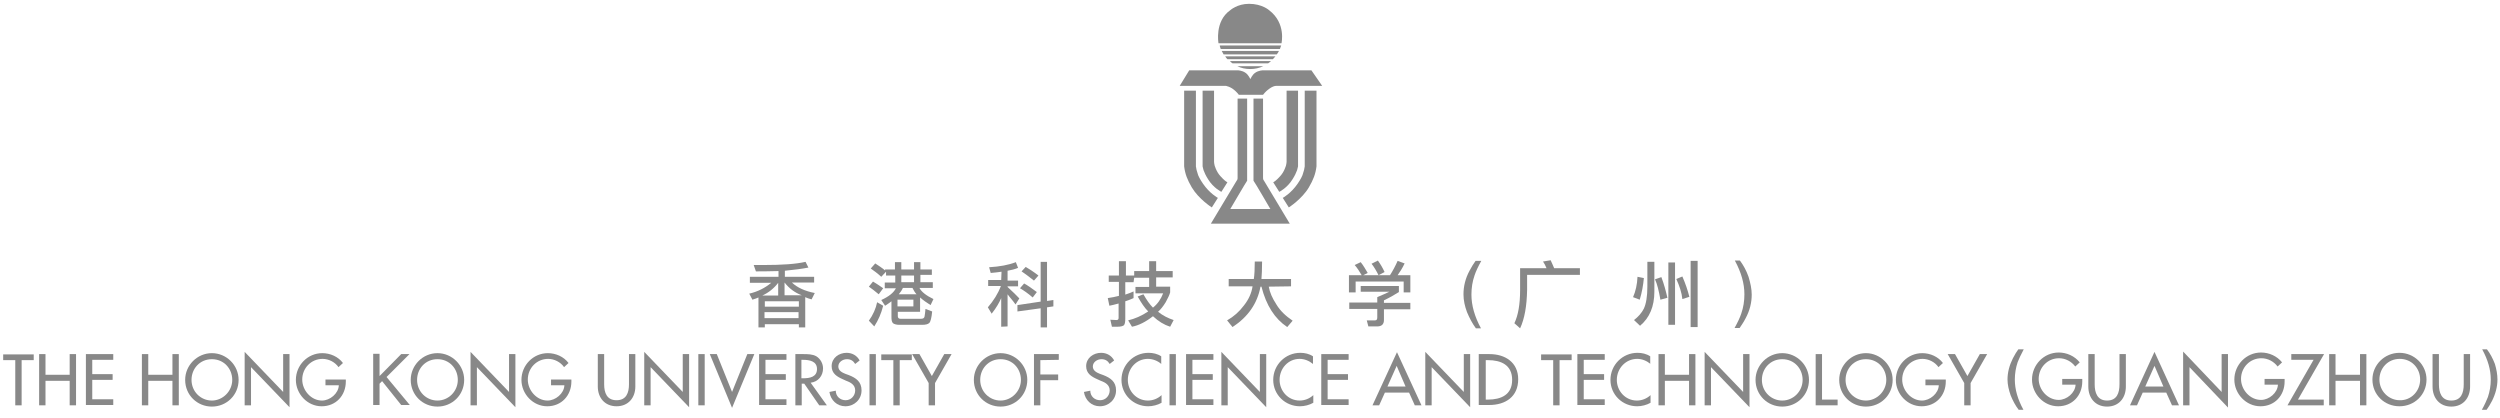 <?xml version="1.0" encoding="utf-8"?>
<!-- Generator: Adobe Illustrator 26.0.1, SVG Export Plug-In . SVG Version: 6.00 Build 0)  -->
<!DOCTYPE svg PUBLIC "-//W3C//DTD SVG 1.1//EN" "http://www.w3.org/Graphics/SVG/1.1/DTD/svg11.dtd">
<svg version="1.1" id="圖層_1" xmlns:x="http://ns.adobe.com/Extensibility/1.0/" xmlns:i="http://ns.adobe.com/AdobeIllustrator/10.0/" xmlns:graph="http://ns.adobe.com/Graphs/1.0/"
	 xmlns="http://www.w3.org/2000/svg" xmlns:xlink="http://www.w3.org/1999/xlink" x="0px" y="0px" width="785.8px" height="131.4px"
	 viewBox="0 0 785.8 131.4" style="enable-background:new 0 0 785.8 131.4;" xml:space="preserve">
<style type="text/css">
	.st0{fill:#888888;}
</style>
<g>
	<g>
		<path class="st0" d="M405.4,70.3l-8.1-13.5c0,0-0.3-0.3-0.3-0.8v-0.3V55V31h-3v25v0.8c0.3,0.3,5.3,8.9,5.3,8.9h-12.6
			c0,0,5.1-8.7,5.3-8.9V56V31h-3v24v0.7V56c0,0.5-0.3,0.8-0.3,0.8l-8.1,13.5H405.4z"/>
	</g>
	<g>
		<path class="st0" d="M402.8,13.6c0,0,1.5-6.3-3.9-10.4c0,0-2.2-2-6.3-2c-3.7,0-5.9,2-5.9,2c-5,3.5-3.7,10.4-3.7,10.4H402.8z"/>
		<path class="st0" d="M383.7,15.4h18.6c0.1-0.4,0.3-0.7,0.4-1.1h-19.3C383.4,14.7,383.6,15,383.7,15.4z"/>
		<path class="st0" d="M402,16h-18c0.2,0.4,0.4,0.7,0.6,1.1h16.7C401.6,16.8,401.8,16.4,402,16z"/>
		<path class="st0" d="M385.8,18.6h14.3c0.3-0.3,0.5-0.6,0.8-0.9h-15.8C385.3,18.1,385.6,18.4,385.8,18.6z"/>
		<path class="st0" d="M387.4,19.9h11.2c0.3-0.2,0.6-0.4,0.9-0.7h-12.9C386.8,19.5,387.1,19.7,387.4,19.9z"/>
		<path class="st0" d="M388.9,20.8c1.2,0.6,2.6,0.9,4.1,0.9c1.4,0,2.8-0.3,4.1-0.9H388.9z"/>
	</g>
	<path class="st0" d="M412.2,22.1H397c0,0-1.4,0-2.5,0.8c-0.9,0.6-1.5,2-1.5,2l0,0c0-0.1-0.6-1.4-1.5-2c-1.1-0.8-2.5-0.8-2.5-0.8
		h-15.2l-3,4.9h13.9c0,0,0.4,0,0.7,0c0.4,0.1,1.1,0.3,1.9,0.8c1,0.7,1.3,1.1,1.6,1.4c0.1,0.1,0.5,0.6,0.5,0.6h3.4h0.4l0,0h1.2h2.6
		c0,0,0.3-0.4,0.5-0.6c0.3-0.3,0.5-0.6,1.6-1.4c0.7-0.5,1.5-0.8,1.9-0.8c0.3,0,0.7,0,0.7,0h13.9L412.2,22.1z"/>
	<g>
		<g>
			<path class="st0" d="M372.2,28.5v22.8c0,0,0,0.2,0,0.3c0,0.3,0,0.5,0,0.7c0.3,2.4,1,4.2,2.4,6.6c2.2,3.7,6.3,6.3,6.3,6.3l1.9-3
				c0,0-2.6-1.4-4.7-4.5c-0.4-0.6-0.8-1.2-1.1-1.8c-0.3-0.6-0.5-1-0.6-1.5c-0.1-0.3-0.2-0.7-0.3-1c-0.1-0.4-0.1-0.7-0.2-1.1
				c0-0.1,0-0.7,0-0.7v-0.1v-23H372.2z"/>
			<path class="st0" d="M378,28.5v23c0,0,0,0.1,0,0.2c0,0.1,0,0.3,0,0.4c0,0.1,0,0.2,0,0.2c0.1,0.4,0.2,0.7,0.3,1.2
				c0.3,0.8,0.7,1.7,1.4,2.8c1.7,2.8,4.2,4,4.2,4l1.9-3c0,0-0.6-0.3-1.4-1.1c-0.5-0.5-1.1-1.1-1.6-1.9c-0.5-0.8-0.8-1.6-1-2.2
				c-0.1-0.5-0.2-0.9-0.2-1.2c0-0.2,0-0.3,0-0.3V28.5H378z"/>
		</g>
		<g>
			<path class="st0" d="M413.8,28.5v22.8c0,0,0,0.2,0,0.3c0,0.3,0,0.5,0,0.7c-0.3,2.4-1,4.2-2.4,6.6c-2.2,3.7-6.3,6.3-6.3,6.3
				l-1.9-3c0,0,2.6-1.4,4.7-4.5c0.4-0.6,0.8-1.2,1.1-1.8c0.3-0.6,0.5-1,0.6-1.5c0.1-0.3,0.2-0.7,0.3-1c0.1-0.4,0.1-0.7,0.2-1.1
				c0-0.1,0-0.7,0-0.7v-0.1v-23H413.8z"/>
			<path class="st0" d="M408,28.5v23c0,0,0,0.1,0,0.2c0,0.1,0,0.3,0,0.4c0,0.1,0,0.2,0,0.2c-0.1,0.4-0.2,0.7-0.3,1.2
				c-0.3,0.8-0.7,1.7-1.4,2.8c-1.7,2.8-4.2,4-4.2,4l-1.9-3c0,0,0.6-0.3,1.4-1.1c0.5-0.5,1.1-1.1,1.6-1.9c0.5-0.8,0.8-1.6,1-2.2
				c0.1-0.5,0.2-0.9,0.2-1.2c0-0.2,0-0.3,0-0.3V28.5H408z"/>
		</g>
	</g>
</g>
<g>
	<g>
		<path class="st0" d="M6.8,127.4h-2v-14.2H1v-1.8h9.6v1.8H6.8V127.4z"/>
		<path class="st0" d="M21.9,117.8v-6.5h2v16.1h-2v-7.7h-7.6v7.7h-2v-16.1h2v6.5H21.9z"/>
		<path class="st0" d="M27,111.3h8.6v1.8H29v4.5h6.4v1.8H29v6.1h6.6v1.8H27V111.3z"/>
		<path class="st0" d="M54.2,117.8v-6.5h2v16.1h-2v-7.7h-7.6v7.7h-2v-16.1h2v6.5H54.2z"/>
		<path class="st0" d="M75,119.4c0,4.8-3.8,8.4-8.4,8.4s-8.4-3.6-8.4-8.4c0-4.6,3.8-8.4,8.4-8.4S75,114.8,75,119.4z M73,119.4
			c0-3.5-2.6-6.5-6.4-6.5c-3.8,0-6.4,3-6.4,6.5c0,3.7,2.9,6.5,6.4,6.5C70,125.9,73,123,73,119.4z"/>
		<path class="st0" d="M76.9,110.6L89,123.2v-11.9h2V128l-12.1-12.6v12h-2V110.6z"/>
		<path class="st0" d="M108.7,119.3v0.6c0,4.4-3.1,7.8-7.6,7.8s-8.1-3.9-8.1-8.3c0-4.6,3.7-8.4,8.3-8.4c2.5,0,5,1.1,6.5,3.1
			l-1.4,1.3c-1.1-1.6-3.1-2.6-5-2.6c-3.6,0-6.4,2.9-6.4,6.5c0,3.4,2.8,6.6,6.2,6.6c2.5,0,5.2-2.2,5.3-4.8h-4.2v-1.8
			C102.3,119.3,108.7,119.3,108.7,119.3z"/>
		<path class="st0" d="M126.1,111.3h2.6l-7.2,7.2l7.3,8.8h-2.7l-6-7.5l-0.8,0.8v6.7h-2v-16.1h2v7L126.1,111.3z"/>
		<path class="st0" d="M145.9,119.4c0,4.8-3.8,8.4-8.4,8.4c-4.6,0-8.4-3.6-8.4-8.4c0-4.6,3.8-8.4,8.4-8.4
			C142.1,111,145.9,114.8,145.9,119.4z M143.9,119.4c0-3.5-2.6-6.5-6.4-6.5c-3.8,0-6.4,3-6.4,6.5c0,3.7,2.9,6.5,6.4,6.5
			S143.9,123,143.9,119.4z"/>
		<path class="st0" d="M147.9,110.6l12.1,12.6v-11.9h2V128l-12.1-12.6v12h-2V110.6z"/>
		<path class="st0" d="M179.6,119.3v0.6c0,4.4-3.1,7.8-7.6,7.8s-8.1-3.9-8.1-8.3c0-4.6,3.7-8.4,8.3-8.4c2.5,0,5,1.1,6.5,3.1
			l-1.4,1.3c-1.1-1.6-3.1-2.6-5-2.6c-3.6,0-6.4,2.9-6.4,6.5c0,3.4,2.8,6.6,6.2,6.6c2.5,0,5.2-2.2,5.3-4.8h-4.2v-1.8
			C173.2,119.3,179.6,119.3,179.6,119.3z"/>
		<path class="st0" d="M189.9,111.3v9.5c0,2.6,0.8,5,3.9,5c3.1,0,3.9-2.4,3.9-5v-9.5h2v10.2c0,3.5-2.2,6.2-5.9,6.2s-5.9-2.7-5.9-6.2
			v-10.2H189.9z"/>
		<path class="st0" d="M202.5,110.6l12.1,12.6v-11.9h2V128l-12.1-12.6v12h-2V110.6z"/>
		<path class="st0" d="M221.5,127.4h-2v-16.1h2V127.4z"/>
		<path class="st0" d="M230.1,123.2l4.8-11.9h2.2l-7,16.9l-7-16.9h2.2L230.1,123.2z"/>
		<path class="st0" d="M238.6,111.3h8.6v1.8h-6.6v4.5h6.4v1.8h-6.4v6.1h6.6v1.8h-8.6V111.3z"/>
		<path class="st0" d="M259.9,127.4h-2.4l-4.7-6.8H252v6.8h-2v-16.1h2.4c1.4,0,3,0,4.2,0.7c1.3,0.8,2.1,2.3,2.1,3.8
			c0,2.3-1.5,4.2-3.9,4.5L259.9,127.4z M251.9,118.9h0.6c2,0,4.3-0.4,4.3-2.9s-2.4-2.9-4.4-2.9h-0.5V118.9z"/>
		<path class="st0" d="M268.8,114.4c-0.6-1-1.4-1.5-2.6-1.5c-1.3,0-2.7,0.9-2.7,2.3c0,1.3,1.2,1.9,2.2,2.3l1.1,0.4
			c2.3,0.9,4,2.1,4,4.8c0,2.9-2.3,5-5.1,5c-2.6,0-4.6-1.9-5-4.5l2-0.4c0,1.8,1.4,3,3.1,3s3-1.4,3-3.1s-1.4-2.5-2.8-3l-1.1-0.5
			c-1.8-0.8-3.5-1.8-3.5-4.1c0-2.6,2.3-4.2,4.7-4.2c1.8,0,3.3,0.9,4.1,2.4L268.8,114.4z"/>
		<path class="st0" d="M275.3,127.4h-2v-16.1h2V127.4z"/>
		<path class="st0" d="M282.8,127.4h-2v-14.2H277v-1.8h9.6v1.8h-3.8L282.8,127.4L282.8,127.4z"/>
		<path class="st0" d="M286.7,111.3h2.3l3.9,6.9l3.9-6.9h2.3l-5.2,9.1v7h-2v-7L286.7,111.3z"/>
		<path class="st0" d="M322.9,119.4c0,4.8-3.8,8.4-8.4,8.4s-8.4-3.6-8.4-8.4c0-4.6,3.8-8.4,8.4-8.4S322.9,114.8,322.9,119.4z
			 M320.9,119.4c0-3.5-2.6-6.5-6.4-6.5s-6.4,3-6.4,6.5c0,3.7,2.9,6.5,6.4,6.5C317.9,125.9,320.9,123,320.9,119.4z"/>
		<path class="st0" d="M327,113.2v4.5h5.6v1.8H327v7.9h-2v-16.1h7.8v1.8L327,113.2L327,113.2z"/>
		<path class="st0" d="M348.8,114.4c-0.6-1-1.4-1.5-2.6-1.5c-1.3,0-2.7,0.9-2.7,2.3c0,1.3,1.2,1.9,2.2,2.3l1.1,0.4
			c2.3,0.9,4,2.1,4,4.8c0,2.9-2.3,5-5.1,5c-2.6,0-4.6-1.9-5-4.5l2-0.4c0,1.8,1.4,3,3.1,3s3-1.4,3-3.1s-1.4-2.5-2.8-3l-1.1-0.5
			c-1.8-0.8-3.5-1.8-3.5-4.1c0-2.6,2.3-4.2,4.7-4.2c1.8,0,3.3,0.9,4.1,2.4L348.8,114.4z"/>
		<path class="st0" d="M365,114.4c-1.1-1-2.7-1.6-4.2-1.6c-3.6,0-6.3,3-6.3,6.6c0,3.5,2.7,6.5,6.3,6.5c1.6,0,3.1-0.6,4.3-1.7v2.4
			c-1.2,0.7-2.8,1.1-4.2,1.1c-4.6,0-8.4-3.6-8.4-8.3c0-4.7,3.8-8.5,8.5-8.5c1.4,0,2.8,0.3,4,1.1L365,114.4L365,114.4z"/>
		<path class="st0" d="M369.6,127.4h-2v-16.1h2V127.4z"/>
		<path class="st0" d="M372.8,111.3h8.6v1.8h-6.6v4.5h6.4v1.8h-6.4v6.1h6.6v1.8h-8.6V111.3z"/>
		<path class="st0" d="M383.9,110.6l12.1,12.6v-11.9h2V128l-12.1-12.6v12h-2V110.6z"/>
		<path class="st0" d="M412.7,114.4c-1.2-1-2.7-1.6-4.2-1.6c-3.6,0-6.3,3-6.3,6.6c0,3.5,2.7,6.5,6.3,6.5c1.6,0,3.1-0.6,4.3-1.7v2.4
			c-1.2,0.7-2.8,1.1-4.2,1.1c-4.6,0-8.4-3.6-8.4-8.3c0-4.7,3.8-8.5,8.5-8.5c1.4,0,2.8,0.3,4,1.1L412.7,114.4L412.7,114.4z"/>
		<path class="st0" d="M415.3,111.3h8.6v1.8h-6.6v4.5h6.4v1.8h-6.4v6.1h6.6v1.8h-8.6V111.3z"/>
		<path class="st0" d="M435.3,123.4l-1.8,4h-2.1l7.7-16.7l7.7,16.7h-2.1l-1.8-4C442.9,123.4,435.3,123.4,435.3,123.4z M439,115
			l-2.9,6.5h5.7L439,115z"/>
		<path class="st0" d="M448,110.6l12.1,12.6v-11.9h2V128L450,115.4v12h-2V110.6z"/>
		<path class="st0" d="M464.9,111.3h3.3c4.9,0,9,2.6,9,7.9c0,5.5-4,8.1-9.1,8.1h-3.3v-16H464.9z M467,125.6h0.7
			c4.1,0,7.6-1.5,7.6-6.2s-3.5-6.2-7.6-6.2H467V125.6z"/>
		<path class="st0" d="M490.2,127.4h-2v-14.2h-3.8v-1.8h9.6v1.8h-3.8L490.2,127.4L490.2,127.4z"/>
		<path class="st0" d="M495.8,111.3h8.6v1.8h-6.6v4.5h6.4v1.8h-6.4v6.1h6.6v1.8h-8.6V111.3z"/>
		<path class="st0" d="M518.8,114.4c-1.2-1-2.7-1.6-4.2-1.6c-3.6,0-6.4,3-6.4,6.6c0,3.5,2.7,6.5,6.3,6.5c1.6,0,3.1-0.6,4.3-1.7v2.4
			c-1.2,0.7-2.8,1.1-4.2,1.1c-4.6,0-8.4-3.6-8.4-8.3c0-4.7,3.8-8.5,8.5-8.5c1.4,0,2.8,0.3,4,1.1v2.4H518.8z"/>
		<path class="st0" d="M530.9,117.8v-6.5h2v16.1h-2v-7.7h-7.6v7.7h-2v-16.1h2v6.5H530.9z"/>
		<path class="st0" d="M535.8,110.6l12.1,12.6v-11.9h2V128l-12.1-12.6v12h-2V110.6z"/>
		<path class="st0" d="M568.6,119.4c0,4.8-3.8,8.4-8.4,8.4c-4.6,0-8.4-3.6-8.4-8.4c0-4.6,3.8-8.4,8.4-8.4S568.6,114.8,568.6,119.4z
			 M566.6,119.4c0-3.5-2.6-6.5-6.4-6.5c-3.8,0-6.4,3-6.4,6.5c0,3.7,2.9,6.5,6.4,6.5C563.7,125.9,566.6,123,566.6,119.4z"/>
		<path class="st0" d="M572.7,125.6h4.9v1.8h-6.9v-16.1h2V125.6z"/>
		<path class="st0" d="M594.9,119.4c0,4.8-3.8,8.4-8.4,8.4c-4.6,0-8.4-3.6-8.4-8.4c0-4.6,3.8-8.4,8.4-8.4
			C591,111,594.9,114.8,594.9,119.4z M592.9,119.4c0-3.5-2.6-6.5-6.4-6.5c-3.8,0-6.4,3-6.4,6.5c0,3.7,2.9,6.5,6.4,6.5
			C589.9,125.9,592.9,123,592.9,119.4z"/>
		<path class="st0" d="M611.6,119.3v0.6c0,4.4-3.1,7.8-7.6,7.8s-8.1-3.9-8.1-8.3c0-4.6,3.7-8.4,8.3-8.4c2.5,0,5,1.1,6.5,3.1
			l-1.4,1.3c-1.1-1.6-3.1-2.6-5-2.6c-3.6,0-6.4,2.9-6.4,6.5c0,3.4,2.8,6.6,6.2,6.6c2.5,0,5.2-2.2,5.3-4.8h-4.2v-1.8
			C605.2,119.3,611.6,119.3,611.6,119.3z"/>
		<path class="st0" d="M612.2,111.3h2.3l3.9,6.9l3.9-6.9h2.3l-5.2,9.1v7h-2v-7L612.2,111.3z"/>
	</g>
	<g>
		<g>
			<g>
				<g>
					<path class="st0" d="M654.5,119.3v0.6c0,4.4-3.1,7.8-7.6,7.8s-8.2-3.9-8.2-8.4c0-4.6,3.7-8.5,8.4-8.5c2.5,0,5,1.1,6.6,3.1
						l-1.4,1.3c-1.2-1.6-3.1-2.6-5.1-2.6c-3.6,0-6.4,2.9-6.4,6.5c0,3.4,2.8,6.6,6.3,6.6c2.5,0,5.2-2.2,5.3-4.8h-4.2v-1.8h6.3
						L654.5,119.3L654.5,119.3z"/>
					<path class="st0" d="M658.4,111.3v9.5c0,2.6,0.8,5.1,3.9,5.1c3.1,0,3.9-2.4,3.9-5.1v-9.5h2v10.2c0,3.6-2.2,6.3-5.9,6.3
						s-5.9-2.7-5.9-6.3v-10.2H658.4z"/>
					<path class="st0" d="M673.5,123.4l-1.8,4h-2.2l7.7-16.8l7.7,16.8h-2.2l-1.8-4C680.9,123.4,673.5,123.4,673.5,123.4z M677.2,115
						l-2.9,6.5h5.7L677.2,115z"/>
					<path class="st0" d="M686.2,110.5l12.1,12.7v-11.9h2v16.8l-12.1-12.7v12h-2V110.5z"/>
					<path class="st0" d="M718.1,119.3v0.6c0,4.4-3.1,7.8-7.6,7.8s-8.2-3.9-8.2-8.4c0-4.6,3.7-8.5,8.4-8.5c2.5,0,5,1.1,6.6,3.1
						l-1.4,1.3c-1.2-1.6-3.1-2.6-5.1-2.6c-3.6,0-6.4,2.9-6.4,6.5c0,3.4,2.8,6.6,6.3,6.6c2.5,0,5.2-2.2,5.3-4.8h-4.2v-1.8h6.3
						L718.1,119.3L718.1,119.3z"/>
					<path class="st0" d="M730.4,125.6v1.8H719l8.2-14.3h-7v-1.8h10.3l-8.2,14.3H730.4z"/>
					<path class="st0" d="M741.8,117.8v-6.5h2v16.1h-2v-7.7h-7.7v7.7h-2v-16.1h2v6.5H741.8z"/>
					<path class="st0" d="M762.7,119.3c0,4.8-3.8,8.4-8.5,8.4s-8.5-3.6-8.5-8.4c0-4.6,3.8-8.4,8.5-8.4S762.7,114.7,762.7,119.3z
						 M760.7,119.3c0-3.6-2.7-6.5-6.4-6.5c-3.8,0-6.4,3-6.4,6.5c0,3.7,3,6.5,6.4,6.5C757.8,125.9,760.7,123,760.7,119.3z"/>
					<path class="st0" d="M766.6,111.3v9.5c0,2.6,0.8,5.1,3.9,5.1c3.1,0,3.9-2.4,3.9-5.1v-9.5h2v10.2c0,3.6-2.2,6.3-5.9,6.3
						s-5.9-2.7-5.9-6.3v-10.2H766.6z"/>
				</g>
			</g>
			<path class="st0" d="M636.1,109.8c-0.9,1.7-1.5,3-1.9,4c-0.6,1.8-0.9,3.6-0.9,5.5c0,3.1,0.9,6.2,2.7,9.5h-1.5
				c-1-1.3-1.8-2.8-2.5-4.5c-0.6-1.7-1-3.4-1-5c0-2.3,0.6-4.5,1.7-6.7c0.6-1.2,1.2-2.1,1.7-2.8H636.1z"/>
			<path class="st0" d="M785,119.3c0,2.2-0.6,4.5-1.7,6.7c-0.6,1.1-1.1,2-1.7,2.8h-1.5c0.9-1.6,1.5-3,1.9-4c0.6-1.8,0.9-3.6,0.9-5.5
				c0-3.1-0.9-6.2-2.7-9.5h1.5c1,1.3,1.8,2.8,2.5,4.6C784.7,116.1,785,117.7,785,119.3z"/>
		</g>
	</g>
</g>
<g>
	<g>
		<path class="st0" d="M443.3,86.5v5.4h-2.1v-3.4h-15.1v3.4H424v-5.4h4c-0.7-1.2-1.4-2.3-2.2-3.2l1.9-0.9c0.8,1,1.5,2.2,2.2,3.4
			l-1.4,0.7h8.4c0.9-1.4,1.7-2.9,2.4-4.5l2.2,0.8c-0.7,1.5-1.5,2.7-2.2,3.7H443.3z M427.7,89.9h12v1.9c-1.4,0.9-3,1.8-4.7,2.6v0.8
			h8.3v2H435v3.4c0,1.3-0.7,2-2.1,2h-2.8l-0.5-1.9c0.8,0,1.7,0,2.6,0c0.5,0,0.7-0.3,0.7-0.9v-2.7h-8.8v-2h8.8v-1.7
			c1.6-0.7,2.8-1.2,3.8-1.7h-9V89.9z M433.1,81.9c0.8,1.1,1.5,2.3,2.1,3.6l-1.9,1c-0.7-1.4-1.4-2.6-2.2-3.6L433.1,81.9z"/>
		<path class="st0" d="M487.4,81.8c0.4,0.8,0.7,1.6,1.1,2.5h8.1v2.1H480v4.8c-0.1,5-0.8,9-2.2,12l-1.8-1.6c1.2-2.5,1.8-6,1.8-10.4
			v-6.9h8.3c-0.3-0.8-0.7-1.5-1.1-2.1L487.4,81.8z"/>
	</g>
	<g>
		<g>
			<g>
				<path class="st0" d="M253.1,93.4v9.5h-2v-1h-10.7v1h-2v-9.4c-0.4,0.2-1,0.4-1.9,0.7l-1-1.9c2.6-0.6,5-1.8,6.9-3.4h-6.7V87h9
					v-1.8c-3.3,0.1-5.6,0.1-7.1,0.1l-0.7-2c0.8,0,1.9,0,3.1,0c5.8,0,10.2-0.3,13.2-1l0.9,1.8c-2,0.4-4.4,0.7-7.4,1V87h9.2v1.8h-7
					c1.7,1.6,4.1,2.7,7.2,3.3l-1,2c-0.3-0.1-0.6-0.2-1-0.3C253.7,93.7,253.4,93.5,253.1,93.4z M239.6,92.9h5v-4
					C243.3,90.6,241.6,92,239.6,92.9z M251.1,94.7h-10.7v1.7h10.7V94.7z M240.3,100H251v-1.9h-10.7V100z M246.6,88.8v4h5.4
					C249.8,92,248,90.6,246.6,88.8z"/>
				<path class="st0" d="M277.6,96.1c-0.6,2.4-1.5,4.5-2.8,6.5l-1.7-1.8c1.3-1.8,2.2-3.8,2.6-5.8L277.6,96.1z M276.2,92.5
					c-1.2-1-2.2-1.8-3.1-2.4l1.3-1.6c1,0.6,2.1,1.3,3.2,2.1L276.2,92.5z M278.4,84.7h2.9v-2.3h2v2.3h4v-2.3h2v2.3h3.6v1.7h-3.6v2.3
					h3.9v1.8H289c0.6,1.2,2.1,2.4,4.4,3.5l-0.9,1.9c-1.3-0.8-2.4-1.6-3.3-2.4V98h-7v1.4c0,0.5,0.3,0.8,0.8,0.8h6.5
					c0.6,0,1-0.2,1.1-0.7s0.2-1.3,0.3-2.4l2.1,0.8c-0.2,2-0.5,3.2-0.9,3.6s-1.1,0.6-2.3,0.6h-7.1c-0.9,0-1.6-0.2-2-0.5
					c-0.4-0.4-0.5-1-0.5-2v-4.9c-0.4,0.3-1,0.8-2,1.4l-1.2-1.8c2.4-1.1,3.9-2.3,4.6-3.7h-3.5v-1.8h3.3v-2.2h-2.9v-1.2L277,87
					c-1.2-1.1-2.3-1.9-3.3-2.6l1.4-1.6c1.2,0.8,2.3,1.5,3.1,2.2v-0.3H278.4z M282.1,94.2v2.1h5v-2.1H282.1z M283.8,90.5
					c-0.3,0.7-0.8,1.4-1.3,2h5.6c-0.5-0.5-0.9-1.2-1.3-2H283.8z M283.3,86.6v2.1h4v-2.1H283.3z"/>
				<path class="st0" d="M314.8,85.4c-0.8,0.1-1.9,0.3-3.4,0.4l-0.5-1.8c3.3-0.2,6.1-0.7,8.4-1.6l0.7,1.8c-1,0.4-2.1,0.7-3.3,0.9
					v3.1h3.3V90h-3.3v0.2c1.6,1.5,2.9,2.7,3.7,3.6l-1.2,1.9c-0.4-0.6-0.9-1.2-1.3-1.7s-0.8-0.9-1.2-1.5v10.1l-2,0.1v-9
					c-0.6,1.4-1.5,3-3,4.9l-1.2-2c1.8-2.1,3.2-4.3,4.1-6.7h-4V88h4.1L314.8,85.4L314.8,85.4z M319.8,97.9v-2l7.3-1.1V82.3h2v12.3
					l2-0.3v2l-2,0.3v6.3h-2v-6L319.8,97.9z M324.6,93.5c-1.5-1.3-2.8-2.2-4-2.9l1.3-1.5c1.1,0.6,2.4,1.5,4,2.7L324.6,93.5z
					 M325,88.2c-1.6-1.3-2.9-2.2-3.9-2.9l1.3-1.4c0.9,0.5,2.3,1.4,4,2.7L325,88.2z"/>
				<path class="st0" d="M356.3,88.7h-2.6v3.9c1.2-0.4,2-0.7,2.6-1v2.1c-0.5,0.2-1.3,0.6-2.6,1v5.4c0,1-0.1,1.7-0.4,2.1
					c-0.3,0.3-1,0.5-2.1,0.5h-1.7l-0.5-2.2l1.9,0.1c0.5,0,0.7-0.2,0.7-0.7v-4.5c-1.2,0.3-2.2,0.6-2.9,0.7l-0.5-2.4
					c1.3-0.2,2.4-0.4,3.5-0.7v-4.4h-3.2v-2h3.2v-4.5h2.2v4.5h2.6v-1.4h4.7v-3.1h2.2v3.1h5.2v2h-5.2v2.9h4.4v1.8
					c-0.2,0.8-0.7,1.8-1.4,3.1c-0.8,1.3-1.6,2.3-2.4,3c1.5,1.2,3.1,2,4.9,2.6l-1.1,2.1c-1.9-0.6-3.7-1.7-5.4-3.3
					c-2.3,1.8-4.5,2.9-6.6,3.3l-1.2-2c2.1-0.5,4.2-1.4,6.3-2.8c-1.1-1.1-2.2-2.7-3.3-4.7l1.8-0.7c1,1.8,2,3.2,3,4.2
					c1.5-1.2,2.5-2.7,3.2-4.5h-8.7v-2h4.3v-2.9h-4.7L356.3,88.7z"/>
				<path class="st0" d="M398.8,90.1c0.3,1.8,1.1,3.6,2.4,5.6c1.2,2,2.9,3.6,5.1,5.1l-1.7,2c-3.9-2.6-6.6-6.8-8.1-12.7h-0.3
					c-1,5.3-3.9,9.5-8.8,12.7l-1.7-2.1c2.1-1.2,3.8-2.7,5.3-4.7c1.5-1.9,2.4-3.9,2.7-6h-7.5v-2.3h7.9c0.2-1.3,0.3-3.2,0.3-5.5h2.3
					c0,2.5-0.1,4.3-0.2,5.5h9.3V90L398.8,90.1z"/>
			</g>
			<g>
				<path class="st0" d="M465.6,82c-1,1.8-1.7,3.3-2.1,4.5c-0.7,2-1,4-1,6.1c0,3.4,1,6.9,3,10.6h-1.6c-1.1-1.5-2-3.2-2.8-5.1
					c-0.7-1.9-1.1-3.7-1.1-5.6c0-2.5,0.6-5,1.9-7.4c0.7-1.3,1.3-2.3,1.9-3.1H465.6z"/>
				<path class="st0" d="M516.7,87.4c-0.2,2.2-0.6,4.5-1.3,6.8l-2.1-0.8c0.8-1.8,1.3-4,1.4-6.4L516.7,87.4z M515.5,102.4l-1.9-1.8
					c1.3-1,2.4-2.2,3.1-3.6c0.7-1.5,1.1-3.8,1.1-6.9v-7.8h2.2v9.4C520,96.3,518.5,99.9,515.5,102.4z M521.9,94.2
					c-0.5-2.8-1-4.9-1.7-6.4l2-0.7c0.8,2.1,1.4,4.3,1.9,6.5L521.9,94.2z M524.4,82.5h2.1v19.6h-2.1V82.5z M528.8,94
					c-0.2-2-0.9-4.1-1.9-6.3l1.9-0.8c1,2.3,1.7,4.4,2.2,6.4L528.8,94z M531.4,82h2.2v20.8h-2.2V82z"/>
				<path class="st0" d="M550.6,92.6c0,2.5-0.6,5-1.9,7.4c-0.6,1.2-1.3,2.2-1.9,3.1h-1.6c1-1.8,1.7-3.3,2.1-4.5c0.7-2,1-4,1-6.1
					c0-3.4-1-6.9-3-10.6h1.6c1.1,1.5,2,3.1,2.7,5.1C550.2,89,550.6,90.8,550.6,92.6z"/>
			</g>
		</g>
	</g>
</g>
</svg>
